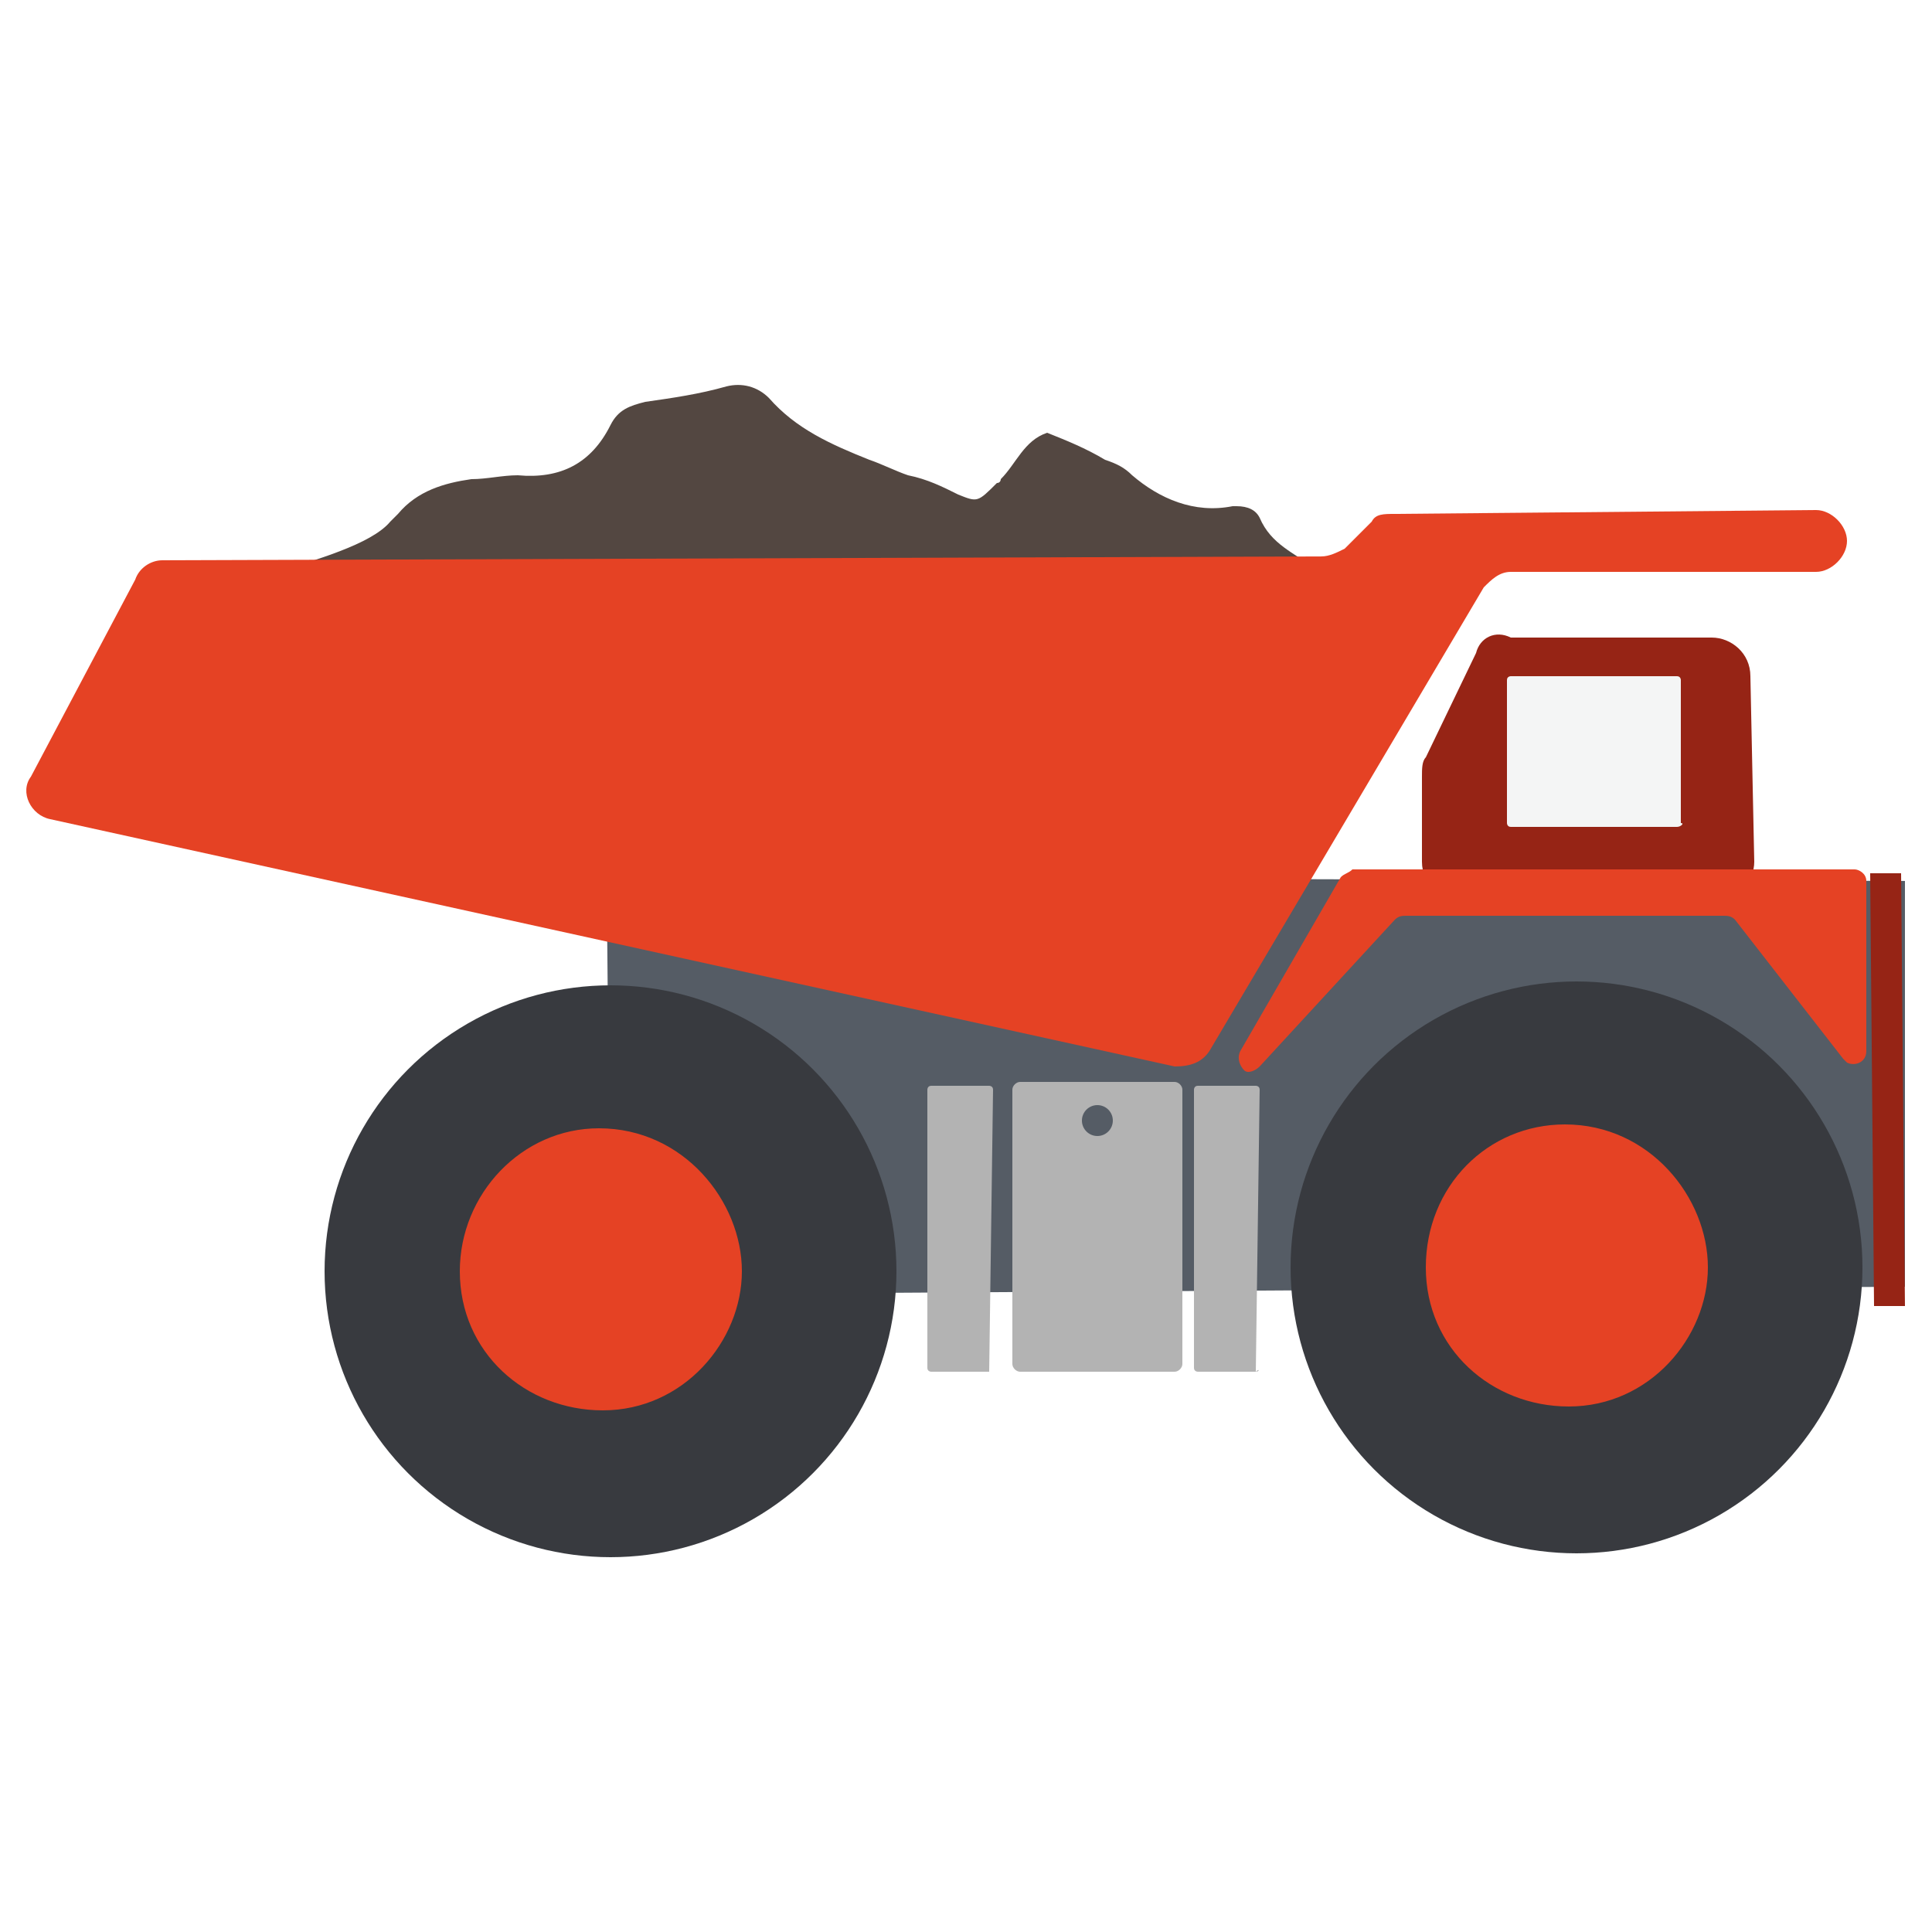 <?xml version="1.0" encoding="UTF-8"?> <!-- Generator: Adobe Illustrator 24.0.2, SVG Export Plug-In . SVG Version: 6.00 Build 0) --> <svg xmlns="http://www.w3.org/2000/svg" xmlns:xlink="http://www.w3.org/1999/xlink" version="1.1" id="Layer_1" x="0px" y="0px" viewBox="0 0 50 50" style="enable-background:new 0 0 50 50;" xml:space="preserve"> <style type="text/css"> .st0{fill:#962415;} .st1{fill:#555C65;} .st2{fill:#512613;} .st3{fill:#534741;} .st4{fill:#B3B3B3;} .st5{fill:#5E656E;} .st6{fill:#383A3F;} .st7{fill:#E54224;} .st8{fill:#F4F5F5;} </style> <g> <path class="st0" d="M38.2,16.9l-1.3,2.7c-0.1,0.1-0.1,0.3-0.1,0.5v2.2c0,0.6,0.5,1,1,1l6.6,0c0.6,0,1-0.5,1-1l-0.1-4.8 c0-0.6-0.5-1-1-1l-5.2,0C38.7,16.3,38.3,16.5,38.2,16.9z"></path> <polygon class="st1" points="15.7,22.7 15.8,33.5 49.3,33.3 49.3,22.8 "></polygon> <path class="st2" d="M23.1,35.7"></path> <path class="st3" d="M7.2,14.8c0.4,0.2,1.5,0.1,1.9,0.1c8,0,15.9-0.1,23.9-0.1c0.3,0,0.7,0,1-0.1c-0.5-0.4-1.1-0.6-1.4-1.3 c-0.1-0.2-0.3-0.3-0.6-0.3c0,0-0.1,0-0.1,0c-1,0.2-1.9-0.2-2.6-0.8c-0.2-0.2-0.4-0.3-0.7-0.4c-0.5-0.3-1-0.5-1.5-0.7 c-0.6,0.2-0.8,0.8-1.2,1.2c0,0,0,0.1-0.1,0.1c-0.5,0.5-0.5,0.5-1,0.3c-0.4-0.2-0.8-0.4-1.3-0.5c-0.3-0.1-0.7-0.3-1-0.4 c-1-0.4-1.9-0.8-2.6-1.6c-0.3-0.3-0.7-0.4-1.1-0.3c-0.7,0.2-1.4,0.3-2.1,0.4c-0.4,0.1-0.7,0.2-0.9,0.6c-0.5,1-1.3,1.4-2.4,1.3 c-0.4,0-0.8,0.1-1.2,0.1c-0.7,0.1-1.4,0.3-1.9,0.9c-0.1,0.1-0.1,0.1-0.2,0.2C9.6,14.1,8.1,14.5,7.2,14.8z"></path> <path class="st4" d="M28.7,29.9c0-0.2-0.1-0.3-0.3-0.3c-0.2,0-0.4,0.1-0.4,0.3c0,0.2,0.1,0.4,0.3,0.4C28.6,30.2,28.7,30,28.7,29.9z "></path> <path class="st5" d="M28.4,30.2c0.2,0,0.3-0.1,0.4-0.3c0-0.2-0.1-0.3-0.3-0.3c-0.2,0-0.4,0.1-0.4,0.3C28,30,28.2,30.2,28.4,30.2z"></path> <circle class="st6" cx="40.8" cy="32.8" r="7.4"></circle> <path class="st7" d="M36.9,32.8c0,2.1,1.7,3.6,3.7,3.6c2.1,0,3.6-1.8,3.6-3.6s-1.5-3.7-3.7-3.7C38.5,29.1,36.9,30.7,36.9,32.8z"></path> <circle class="st6" cx="15.8" cy="32.9" r="7.4"></circle> <path class="st7" d="M11.9,32.9c0,2.1,1.7,3.6,3.7,3.6c2.1,0,3.6-1.8,3.6-3.6s-1.5-3.7-3.7-3.7C13.5,29.2,11.9,30.9,11.9,32.9z"></path> <path class="st8" d="M43.4,21.4l-4.3,0c-0.1,0-0.1-0.1-0.1-0.1l0-3.7c0-0.1,0.1-0.1,0.1-0.1l4.3,0c0.1,0,0.1,0.1,0.1,0.1l0,3.7 C43.6,21.3,43.5,21.4,43.4,21.4z"></path> <path class="st1" d="M49.3,22.8"></path> <path class="st7" d="M34.7,22.7l-2.6,4.5c-0.1,0.2,0,0.4,0.1,0.5h0c0.1,0.1,0.3,0,0.4-0.1l3.5-3.8c0.1-0.1,0.2-0.1,0.3-0.1l8.2,0 c0.1,0,0.2,0,0.3,0.1l2.8,3.6c0,0,0.1,0.1,0.1,0.1l0,0c0.2,0.1,0.5,0,0.5-0.3l0-4.4c0-0.2-0.2-0.3-0.3-0.3L35,22.5 C34.9,22.6,34.8,22.6,34.7,22.7z"></path> <path class="st0" d="M49.3,33.8h-0.8c0,0,0,0,0,0l-0.1-11.2c0,0,0,0,0,0h0.8c0,0,0,0,0,0L49.3,33.8C49.3,33.8,49.3,33.8,49.3,33.8z "></path> <path class="st7" d="M4.2,14.5l30-0.1c0.2,0,0.4-0.1,0.6-0.2l0.7-0.7c0.1-0.2,0.3-0.2,0.6-0.2L47,13.2c0.4,0,0.8,0.4,0.8,0.8l0,0 c0,0.4-0.4,0.8-0.8,0.8l-7.9,0c-0.3,0-0.5,0.2-0.7,0.4l-7.1,12c-0.2,0.3-0.5,0.4-0.9,0.4L1.3,21.2c-0.5-0.1-0.8-0.7-0.5-1.1L3.5,15 C3.6,14.7,3.9,14.5,4.2,14.5z"></path> <path class="st4" d="M30.4,35.5l-4,0c-0.1,0-0.2-0.1-0.2-0.2l0-7.1c0-0.1,0.1-0.2,0.2-0.2l4,0c0.1,0,0.2,0.1,0.2,0.2l0,7.1 C30.6,35.4,30.5,35.5,30.4,35.5z"></path> <path class="st4" d="M32.5,35.5h-1.5c0,0-0.1,0-0.1-0.1l0-7.2c0,0,0-0.1,0.1-0.1h1.5c0,0,0.1,0,0.1,0.1L32.5,35.5 C32.6,35.4,32.6,35.5,32.5,35.5z"></path> <path class="st4" d="M25.6,35.5h-1.5c0,0-0.1,0-0.1-0.1l0-7.2c0,0,0-0.1,0.1-0.1h1.5c0,0,0.1,0,0.1,0.1L25.6,35.5 C25.7,35.5,25.7,35.5,25.6,35.5z"></path> <circle class="st1" cx="28.4" cy="29" r="0.4"></circle> </g> </svg> 